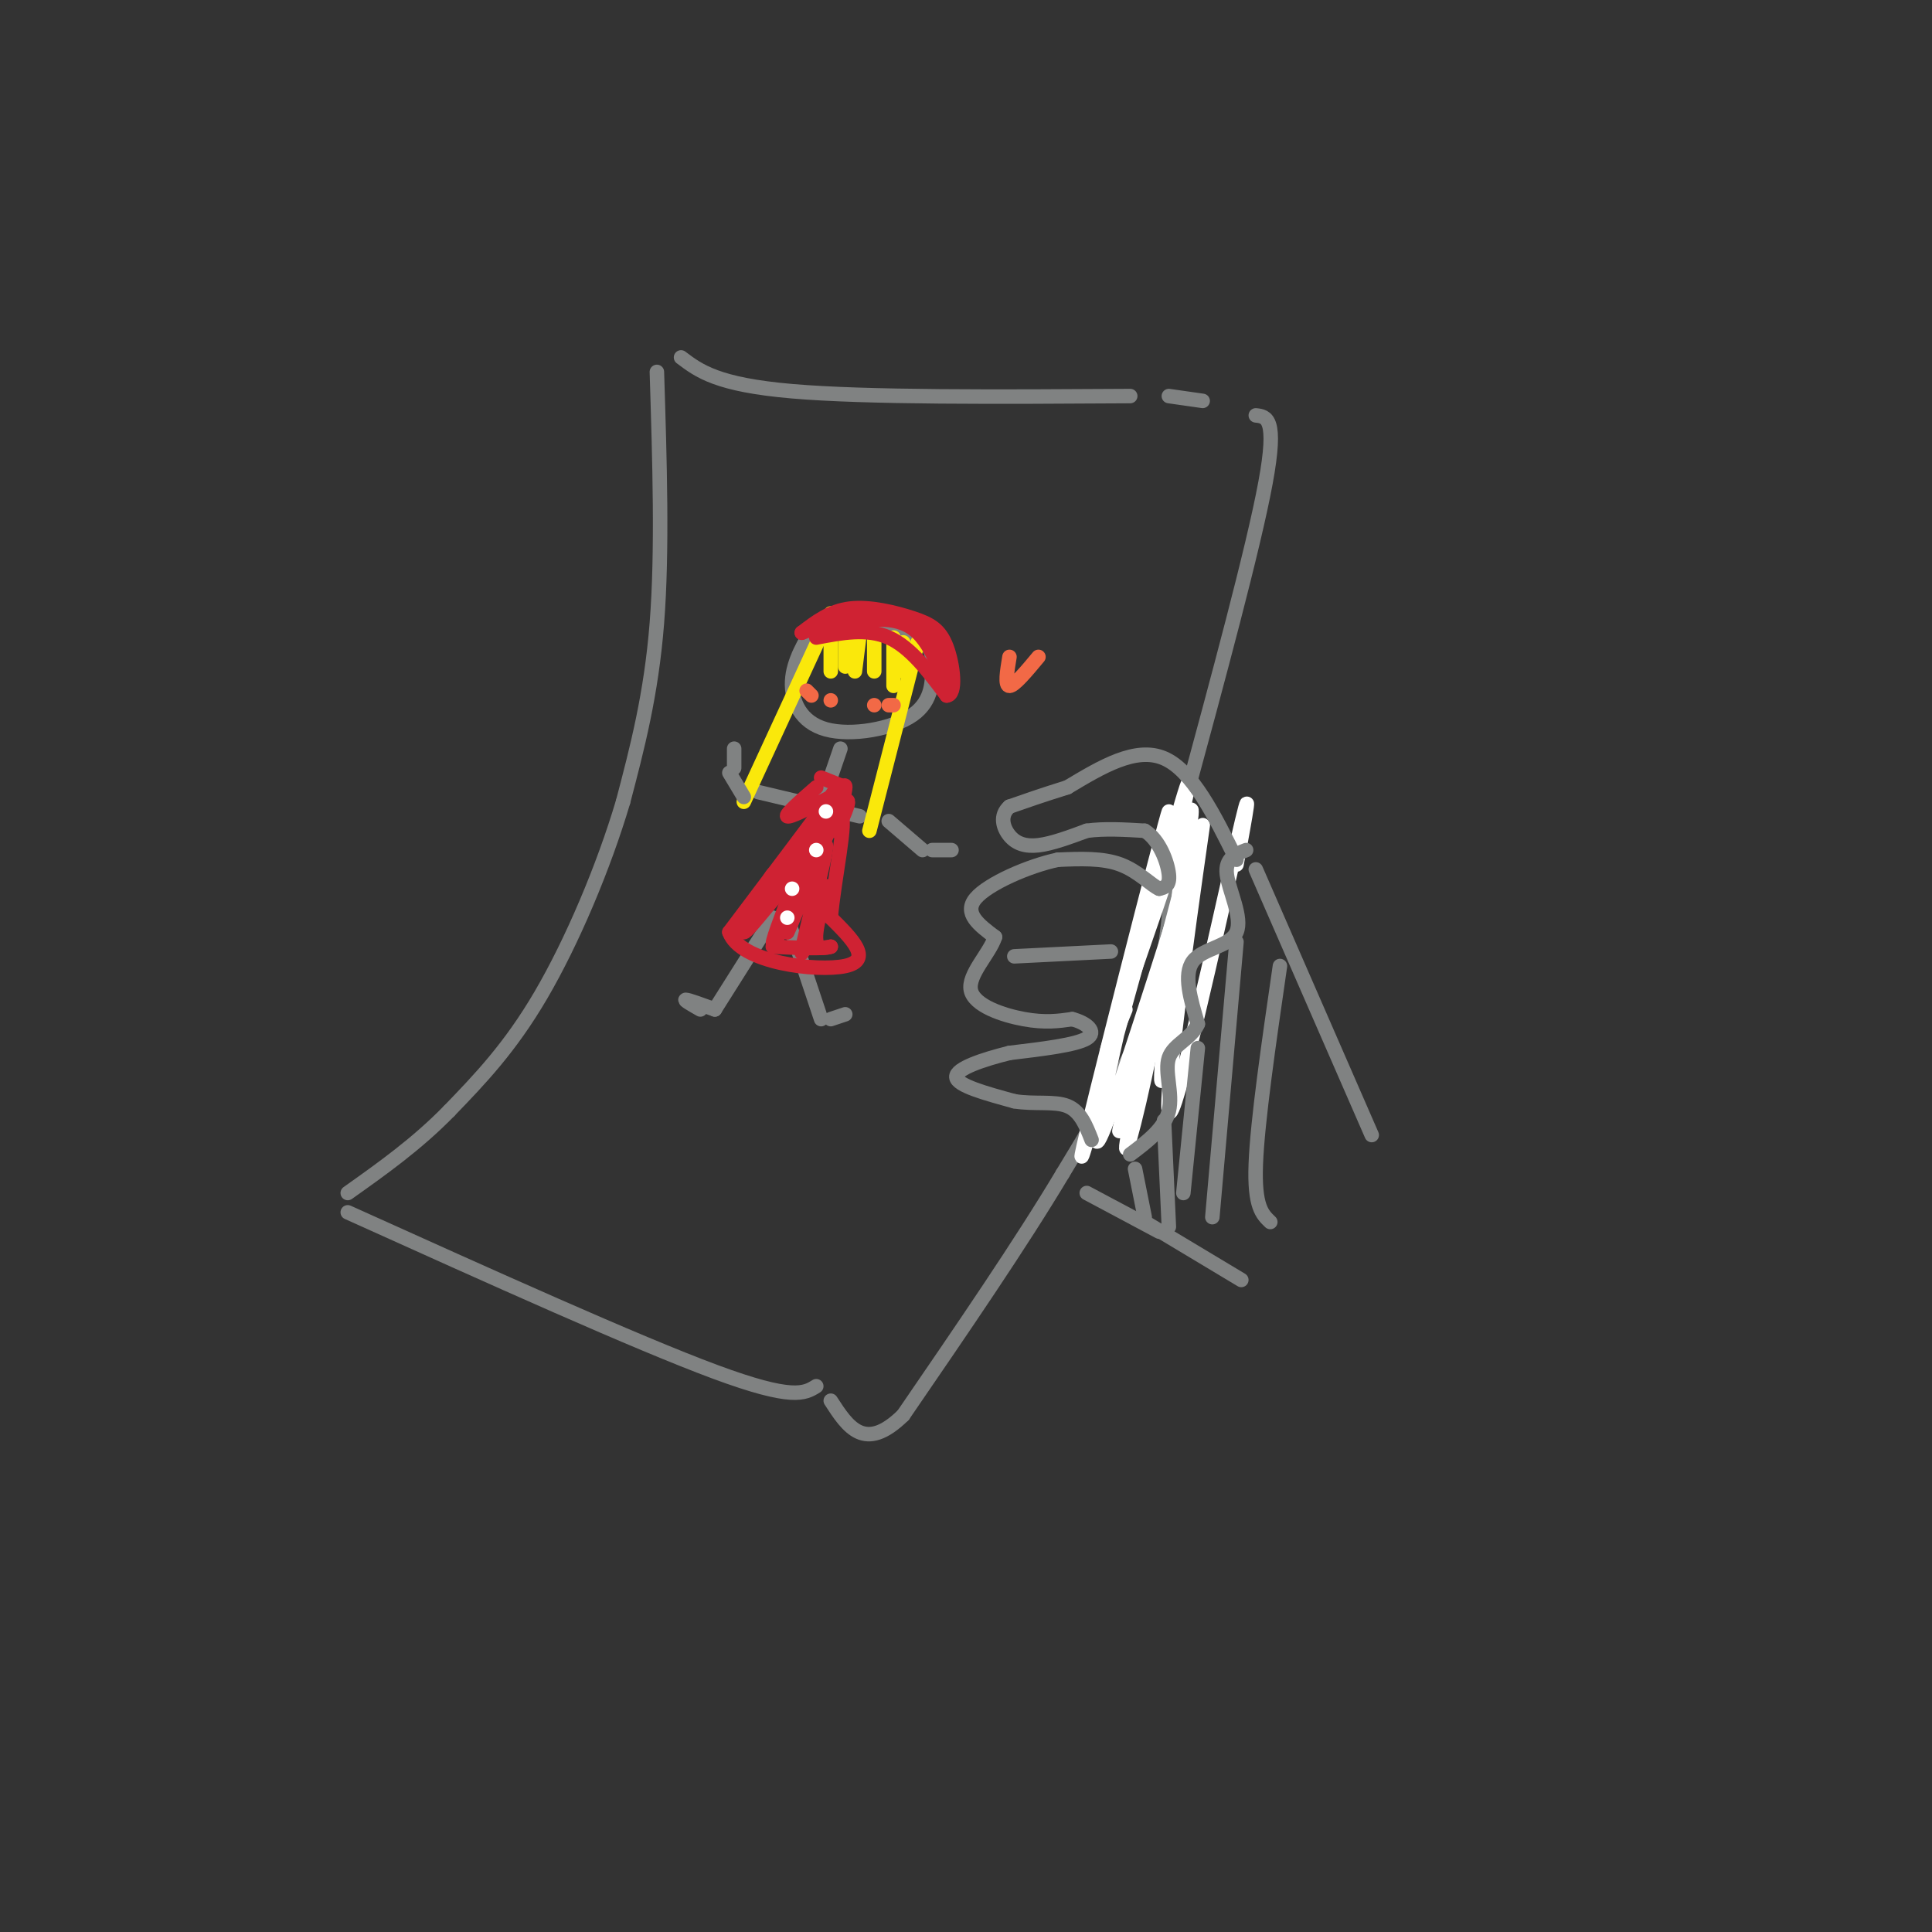 <svg viewBox='0 0 400 400' version='1.1' xmlns='http://www.w3.org/2000/svg' xmlns:xlink='http://www.w3.org/1999/xlink'><rect x="0" y="0" width="400" height="400" fill="#333333" stroke="none"/><g fill='none' stroke='rgb(128,130,130)' stroke-width='3' stroke-linecap='round' stroke-linejoin='round'><path d='M141,74c3.750,2.833 7.500,5.667 23,7c15.500,1.333 42.750,1.167 70,1'/><path d='M136,77c0.583,18.583 1.167,37.167 0,52c-1.167,14.833 -4.083,25.917 -7,37'/><path d='M129,166c-4.022,13.578 -10.578,29.022 -17,40c-6.422,10.978 -12.711,17.489 -19,24'/><path d='M93,230c-6.667,6.833 -13.833,11.917 -21,17'/><path d='M72,251c29.917,13.500 59.833,27.000 76,33c16.167,6.000 18.583,4.500 21,3'/><path d='M242,82c0.000,0.000 7.000,1.000 7,1'/><path d='M260,86c2.250,0.250 4.500,0.500 2,14c-2.500,13.500 -9.750,40.250 -17,67'/><path d='M245,167c-3.133,17.444 -2.467,27.556 -6,39c-3.533,11.444 -11.267,24.222 -19,37'/><path d='M220,243c-8.667,14.500 -20.833,32.250 -33,50'/><path d='M187,293c-8.000,7.833 -11.500,2.417 -15,-3'/><path d='M169,129c-2.392,3.921 -4.784,7.842 -5,12c-0.216,4.158 1.745,8.551 7,10c5.255,1.449 13.806,-0.048 18,-3c4.194,-2.952 4.031,-7.358 4,-10c-0.031,-2.642 0.068,-3.519 -2,-5c-2.068,-1.481 -6.305,-3.566 -10,-4c-3.695,-0.434 -6.847,0.783 -10,2'/><path d='M171,131c-2.333,0.833 -3.167,1.917 -4,3'/><path d='M174,155c0.000,0.000 -12.000,35.000 -12,35'/><path d='M157,164c0.000,0.000 21.000,5.000 21,5'/><path d='M160,190c0.000,0.000 -12.000,19.000 -12,19'/><path d='M163,190c0.000,0.000 7.000,21.000 7,21'/></g>
<g fill='none' stroke='rgb(250,232,11)' stroke-width='3' stroke-linecap='round' stroke-linejoin='round'><path d='M172,131c0.000,0.000 0.000,8.000 0,8'/><path d='M175,130c0.000,0.000 0.000,8.000 0,8'/><path d='M178,131c0.000,0.000 -1.000,8.000 -1,8'/><path d='M181,132c0.000,0.000 0.000,7.000 0,7'/><path d='M185,132c0.000,0.000 0.000,10.000 0,10'/><path d='M187,133c0.000,0.000 0.000,6.000 0,6'/><path d='M190,133c0.000,0.000 -10.000,39.000 -10,39'/><path d='M172,127c0.000,0.000 -18.000,39.000 -18,39'/></g>
<g fill='none' stroke='rgb(207,34,51)' stroke-width='3' stroke-linecap='round' stroke-linejoin='round'><path d='M170,161c0.000,0.000 5.000,2.000 5,2'/><path d='M169,163c-3.250,2.833 -6.500,5.667 -6,6c0.500,0.333 4.750,-1.833 9,-4'/><path d='M172,165c2.156,-1.467 3.044,-3.133 3,-2c-0.044,1.133 -1.022,5.067 -2,9'/><path d='M173,172c0.798,-0.869 3.792,-7.542 2,-6c-1.792,1.542 -8.369,11.298 -10,13c-1.631,1.702 1.685,-4.649 5,-11'/><path d='M170,168c2.156,-3.622 5.044,-7.178 2,-3c-3.044,4.178 -12.022,16.089 -21,28'/><path d='M151,193c2.200,6.356 18.200,8.244 24,7c5.800,-1.244 1.400,-5.622 -3,-10'/><path d='M172,190c0.594,-7.469 3.579,-21.142 2,-21c-1.579,0.142 -7.722,14.100 -11,21c-3.278,6.900 -3.690,6.742 -2,2c1.690,-4.742 5.483,-14.069 5,-15c-0.483,-0.931 -5.241,6.535 -10,14'/><path d='M156,191c-0.096,-1.056 4.665,-10.695 4,-10c-0.665,0.695 -6.756,11.726 -6,12c0.756,0.274 8.359,-10.207 11,-12c2.641,-1.793 0.321,5.104 -2,12'/><path d='M163,193c1.898,-3.803 7.644,-19.309 8,-18c0.356,1.309 -4.678,19.433 -5,22c-0.322,2.567 4.067,-10.424 5,-13c0.933,-2.576 -1.591,5.264 -2,9c-0.409,3.736 1.295,3.368 3,3'/><path d='M172,196c-1.500,0.500 -6.750,0.250 -12,0'/></g>
<g fill='none' stroke='rgb(255,255,255)' stroke-width='3' stroke-linecap='round' stroke-linejoin='round'><path d='M171,168c0.000,0.000 0.000,0.000 0,0'/><path d='M169,176c0.000,0.000 0.000,0.000 0,0'/><path d='M164,184c0.000,0.000 0.000,0.000 0,0'/><path d='M163,190c0.000,0.000 0.000,0.000 0,0'/></g>
<g fill='none' stroke='rgb(207,34,51)' stroke-width='3' stroke-linecap='round' stroke-linejoin='round'><path d='M169,132c5.250,-1.000 10.500,-2.000 15,0c4.500,2.000 8.250,7.000 12,12'/><path d='M196,144c2.105,-0.093 1.368,-6.324 0,-10c-1.368,-3.676 -3.368,-4.797 -7,-6c-3.632,-1.203 -8.895,-2.486 -13,-2c-4.105,0.486 -7.053,2.743 -10,5'/><path d='M166,131c2.616,-0.923 14.155,-5.732 21,-3c6.845,2.732 8.997,13.005 9,14c0.003,0.995 -2.142,-7.287 -6,-11c-3.858,-3.713 -9.429,-2.856 -15,-2'/><path d='M175,129c-3.000,-0.333 -3.000,-0.167 -3,0'/></g>
<g fill='none' stroke='rgb(242,105,70)' stroke-width='3' stroke-linecap='round' stroke-linejoin='round'><path d='M168,144c0.000,0.000 -1.000,-1.000 -1,-1'/><path d='M172,145c0.000,0.000 0.000,0.000 0,0'/><path d='M181,146c0.000,0.000 0.000,0.000 0,0'/><path d='M184,146c0.000,0.000 1.000,0.000 1,0'/><path d='M209,136c-0.500,3.000 -1.000,6.000 0,6c1.000,0.000 3.500,-3.000 6,-6'/></g>
<g fill='none' stroke='rgb(128,130,130)' stroke-width='3' stroke-linecap='round' stroke-linejoin='round'><path d='M145,209c-1.750,-1.000 -3.500,-2.000 -3,-2c0.500,0.000 3.250,1.000 6,2'/><path d='M172,211c0.000,0.000 3.000,-1.000 3,-1'/><path d='M154,165c0.000,0.000 -3.000,-5.000 -3,-5'/><path d='M152,159c0.000,0.000 0.000,-4.000 0,-4'/><path d='M184,170c0.000,0.000 7.000,6.000 7,6'/><path d='M193,176c0.000,0.000 4.000,0.000 4,0'/></g>
<g fill='none' stroke='rgb(255,255,255)' stroke-width='3' stroke-linecap='round' stroke-linejoin='round'><path d='M256,179c1.868,-10.185 3.735,-20.370 0,-4c-3.735,16.370 -13.073,59.295 -14,55c-0.927,-4.295 6.558,-55.810 7,-59c0.442,-3.190 -6.159,41.946 -8,51c-1.841,9.054 1.080,-17.973 4,-45'/><path d='M245,177c1.286,-10.224 2.502,-13.284 1,-3c-1.502,10.284 -5.720,33.910 -9,49c-3.280,15.090 -5.621,21.643 -2,5c3.621,-16.643 13.206,-56.481 12,-53c-1.206,3.481 -13.202,50.280 -15,58c-1.798,7.720 6.601,-23.640 15,-55'/><path d='M247,178c-3.494,10.201 -19.729,63.203 -20,58c-0.271,-5.203 15.422,-68.611 15,-68c-0.422,0.611 -16.960,65.241 -18,71c-1.040,5.759 13.417,-47.355 19,-67c5.583,-19.645 2.291,-5.823 -1,8'/><path d='M242,180c-2.956,9.289 -9.844,28.511 -12,35c-2.156,6.489 0.422,0.244 3,-6'/></g>
<g fill='none' stroke='rgb(128,130,130)' stroke-width='3' stroke-linecap='round' stroke-linejoin='round'><path d='M258,176c-2.190,0.857 -4.381,1.714 -4,5c0.381,3.286 3.333,9.000 2,12c-1.333,3.000 -6.952,3.286 -9,6c-2.048,2.714 -0.524,7.857 1,13'/><path d='M248,212c-1.298,3.048 -5.042,4.167 -6,7c-0.958,2.833 0.869,7.381 0,11c-0.869,3.619 -4.435,6.310 -8,9'/><path d='M256,178c-4.583,-9.250 -9.167,-18.500 -15,-21c-5.833,-2.500 -12.917,1.750 -20,6'/><path d='M221,163c-5.333,1.667 -8.667,2.833 -12,4'/><path d='M209,167c-2.095,1.821 -1.333,4.375 0,6c1.333,1.625 3.238,2.321 6,2c2.762,-0.321 6.381,-1.661 10,-3'/><path d='M225,172c3.667,-0.500 7.833,-0.250 12,0'/><path d='M237,172c3.067,1.867 4.733,6.533 5,9c0.267,2.467 -0.867,2.733 -2,3'/><path d='M240,184c-1.511,-0.600 -4.289,-3.600 -8,-5c-3.711,-1.400 -8.356,-1.200 -13,-1'/><path d='M219,178c-5.978,1.267 -14.422,4.933 -17,8c-2.578,3.067 0.711,5.533 4,8'/><path d='M206,194c-1.048,3.369 -5.667,7.792 -5,11c0.667,3.208 6.619,5.202 11,6c4.381,0.798 7.190,0.399 10,0'/><path d='M222,211c2.933,0.756 5.267,2.644 3,4c-2.267,1.356 -9.133,2.178 -16,3'/><path d='M209,218c-5.467,1.356 -11.133,3.244 -11,5c0.133,1.756 6.067,3.378 12,5'/><path d='M210,228c4.089,0.689 8.311,-0.089 11,1c2.689,1.089 3.844,4.044 5,7'/><path d='M210,198c0.000,0.000 20.000,-1.000 20,-1'/><path d='M260,180c0.000,0.000 24.000,55.000 24,55'/><path d='M225,247c0.000,0.000 15.000,8.000 15,8'/><path d='M237,253c0.000,0.000 20.000,12.000 20,12'/><path d='M235,242c0.000,0.000 2.000,10.000 2,10'/><path d='M241,232c0.000,0.000 1.000,22.000 1,22'/><path d='M248,217c0.000,0.000 -3.000,30.000 -3,30'/><path d='M256,195c0.000,0.000 -5.000,57.000 -5,57'/><path d='M265,200c-2.333,16.083 -4.667,32.167 -5,41c-0.333,8.833 1.333,10.417 3,12'/></g>
</svg>